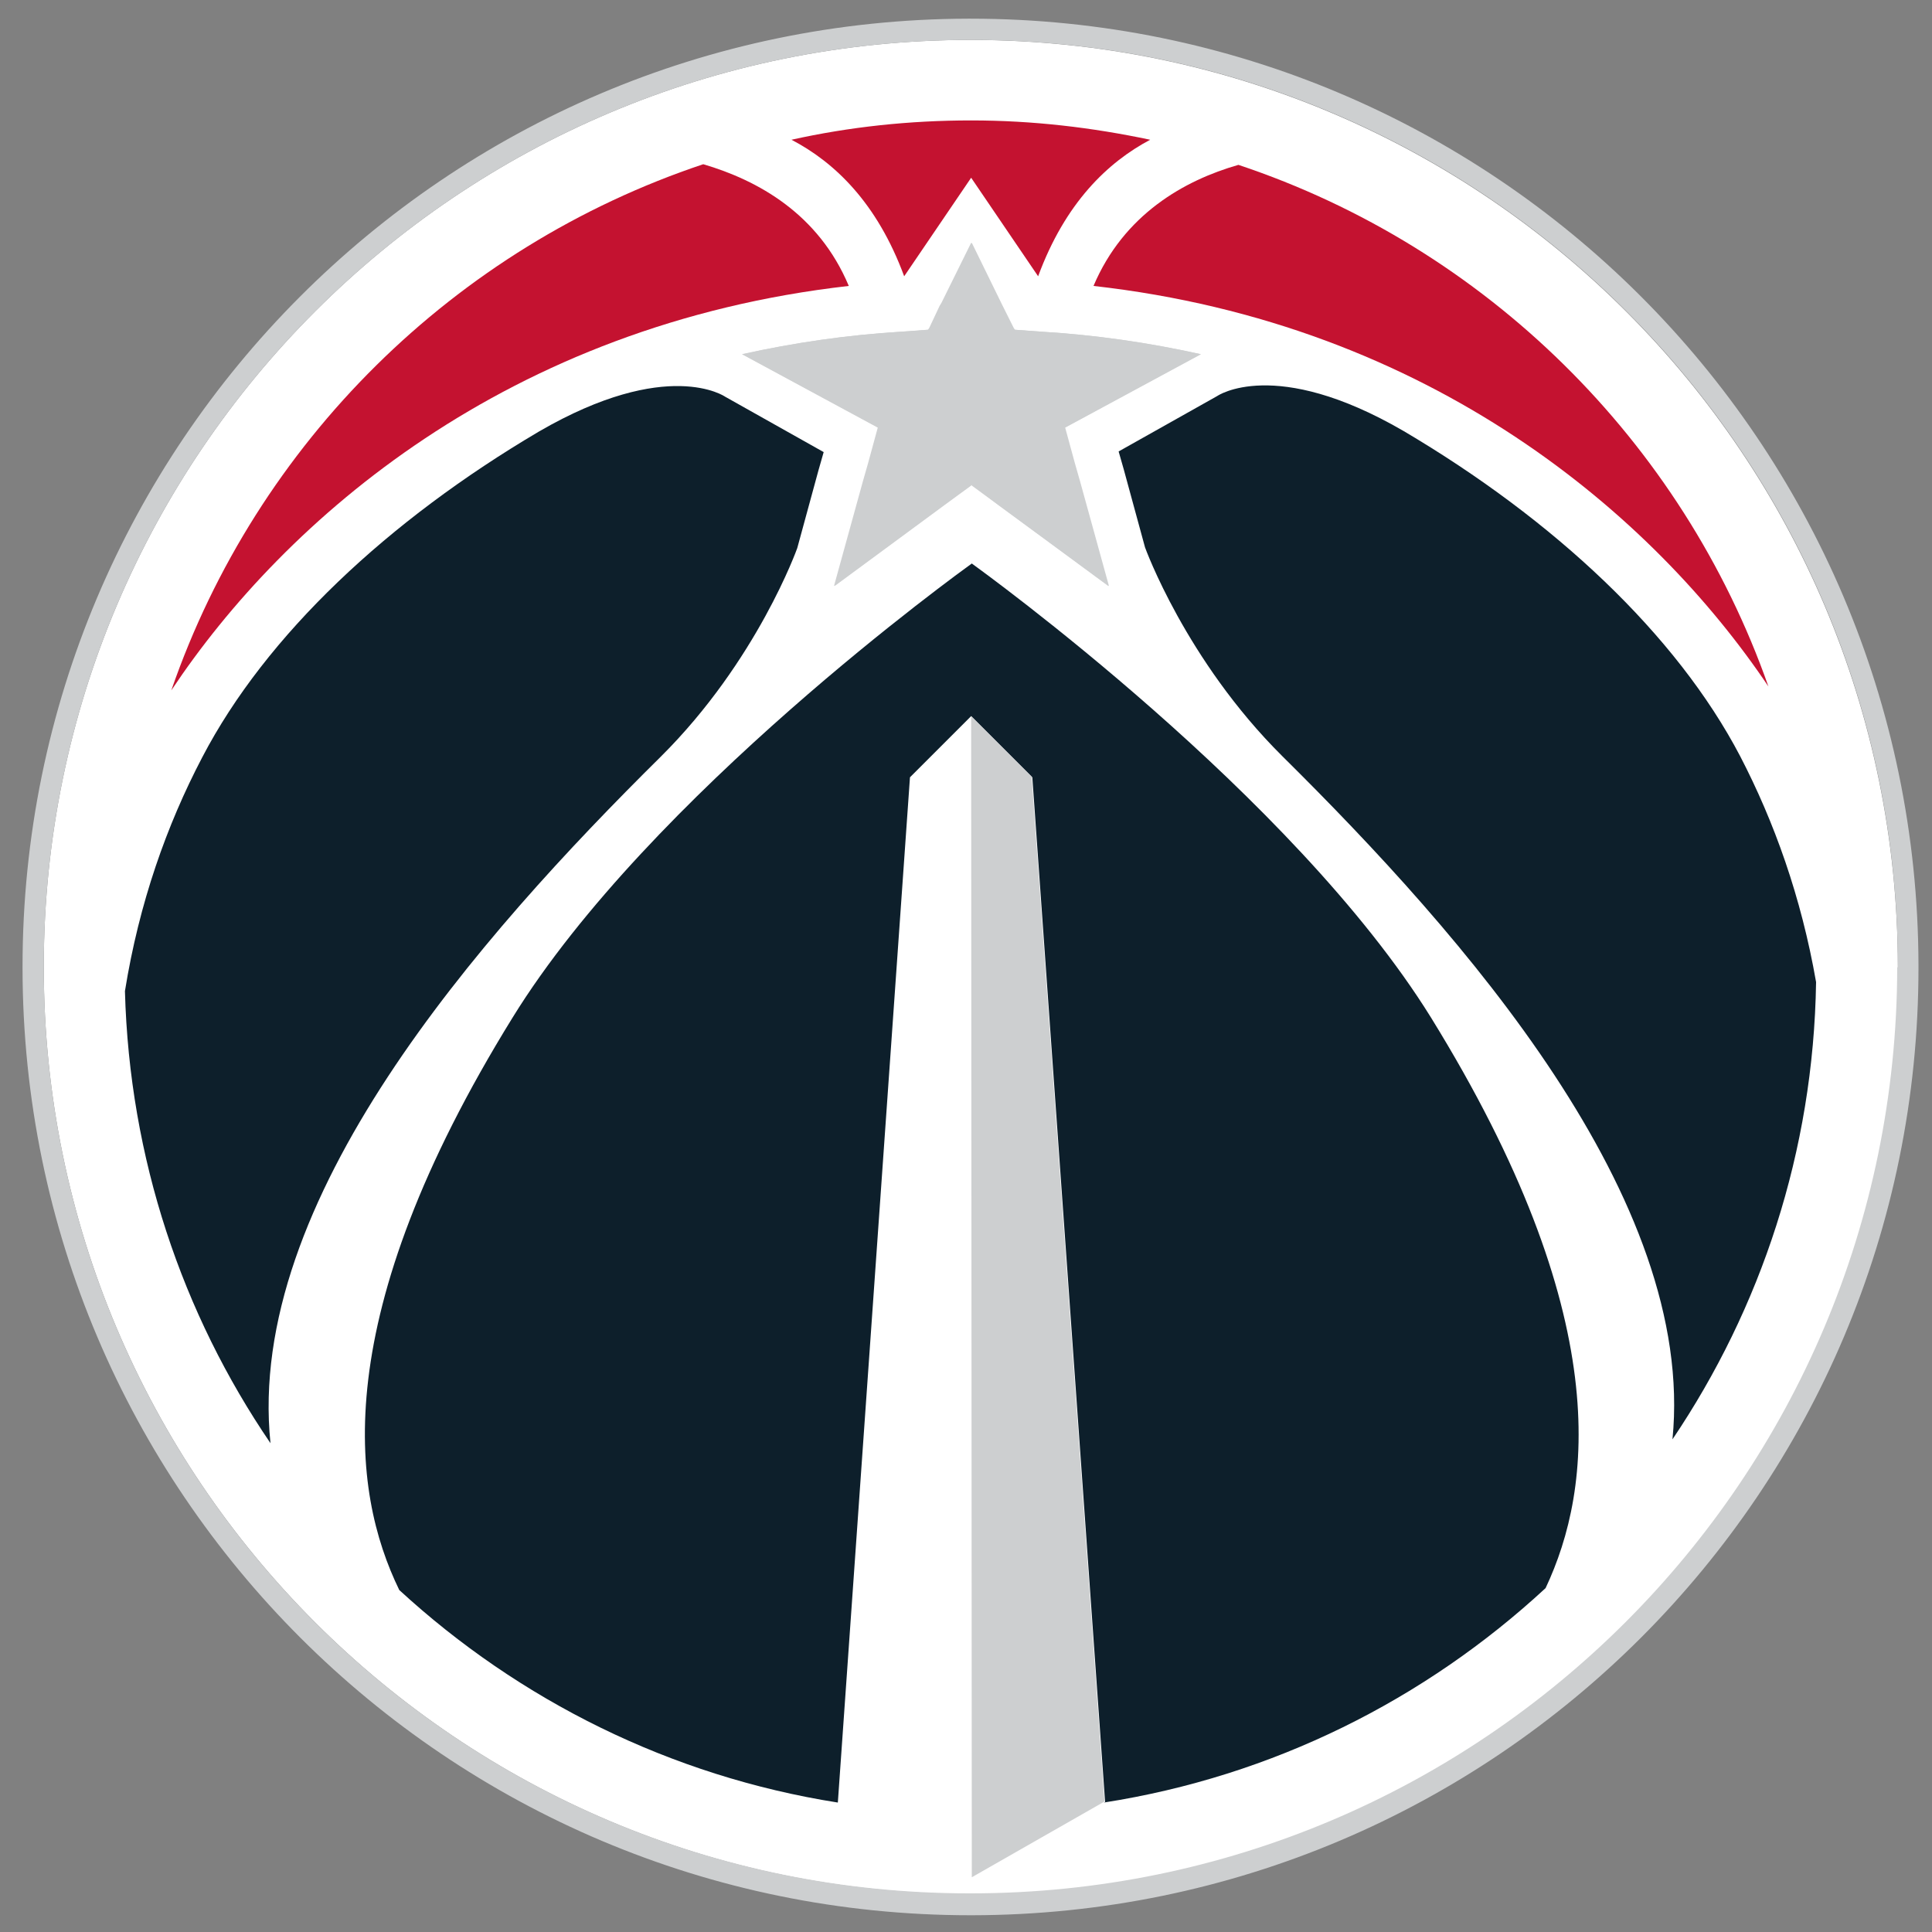 <?xml version="1.0" encoding="utf-8"?>
<!-- Generator: Adobe Illustrator 23.0.3, SVG Export Plug-In . SVG Version: 6.00 Build 0)  -->
<svg version="1.1" id="Layer_1" xmlns="http://www.w3.org/2000/svg" xmlns:xlink="http://www.w3.org/1999/xlink" x="0px" y="0px"
	 viewBox="0 0 300 300" style="enable-background:new 0 0 300 300;" xml:space="preserve">
<rect x="0" y="0" width="300" height="300" fill="#808080" stroke="none"/>
<style type="text/css">
	.st0{fill:#FFFFFF;}
	.st1{fill:#CDCFD0;}
	.st2{fill:#0D1F2B;}
	.st3{fill:#C41230;}
</style>
<g>
	<path class="st0" d="M151,6.2h-0.3C71.3,6.2,6.9,70.5,6.8,149.9v0.3c0,79.4,64.3,143.8,143.8,143.9h0.1h0.1h0
		c79.4,0,143.8-64.3,143.9-143.8v-0.1v-0.1C294.6,70.7,230.4,6.4,151,6.2"/>
	<path class="st1" d="M297.9,149.8c-0.2-81.2-66-146.9-147.2-146.9h-0.1h-0.3C69.2,3.1,3.5,69,3.5,150.1l0,0.2v0.1
		c0.1,81.2,66,147,147.2,147h0v0h0.1h0.1c81.2-0.1,147-65.9,147-147.1c0-0.1,0-0.1,0-0.2C297.9,150,297.9,150,297.9,149.8
		 M294.6,150.2L294.6,150.2c-0.1,79.5-64.5,143.8-143.9,143.8h0h-0.1h-0.1C71.1,294,6.8,229.6,6.8,150.2v-0.3
		C6.9,70.5,71.3,6.2,150.7,6.2h0.3c79.4,0.1,143.7,64.5,143.7,143.9V150.2z"/>
	<path class="st2" d="M102.6,117.5c15-14.9,21.2-32.4,21.2-32.4l3.3-12.1l0.8-2.8l-15.3-8.6c0,0-8.9-6.2-28.9,5.4
		c-23.4,13.8-42.4,31.6-52.3,50.6c-5.5,10.5-9.8,22.6-12,36.3c0.7,26,8.9,50.1,22.6,70.2C38.1,186.5,74.3,145.5,102.6,117.5"/>
	<path class="st2" d="M217.9,66.9c-20-11.6-28.9-5.4-28.9-5.4l-15.3,8.6l0.8,2.8l3.3,12.1c0,0,6.3,17.5,21.3,32.4
		c28.2,27.9,64.3,68.8,60.6,106.1c13.7-20.3,21.9-44.7,22.3-71c-2.3-13.2-6.5-24.9-11.8-35.1C260.3,98.5,241.3,80.7,217.9,66.9"/>
	<path class="st3" d="M169.8,44.4c52.5,5.9,87,35.7,104.8,62.2c-13.4-38.1-43.9-68.2-82.3-81C183.9,28,174.5,33.3,169.8,44.4"/>
	<path class="st3" d="M131.8,44.4c-4.7-11.2-14.1-16.4-22.6-18.9c-38.6,12.9-69.3,43.2-82.6,81.7C44.3,80.6,78.9,50.4,131.8,44.4"/>
	<path class="st3" d="M140.4,42.9l10.4-15.3l10.4,15.3c4.2-11.4,10.8-17.7,17.4-21.2c-9-1.9-18.2-3-27.8-3c-9.6,0-18.9,1-27.9,3
		C129.6,25.2,136.2,31.5,140.4,42.9"/>
	<path class="st2" d="M222.2,158c-21.4-34.5-69.8-69.4-71.3-70.5c-1.5,1.1-50,36-71.3,70.5c-28.8,46.6-25.1,73.5-17.6,88.9
		c18.6,17.1,42.1,28.9,68.1,33l11.2-159.2l9.4-9.4l0.1-0.1v0l0,0l0.1,0.1l9.4,9.4l11.3,159.1l-0.2,0.1c26.3-4.1,49.9-16,68.6-33.3
		C247.3,231.1,250.8,204.3,222.2,158"/>
	<polygon class="st1" points="160.2,120.6 150.8,111.2 150.9,291.5 171.4,279.8 171.5,279.7 	"/>
	<path class="st1" d="M150.8,75.4l-4.1,3l-17.1,12.6l4.5-16.3l0.8-2.8l1.5-5.5l-5-2.7l-16.1-8.7c8.1-1.8,16.4-3,24.8-3.5l4.1-0.3
		l0.2-0.3l1.6-3.4l0.3-0.5l0,0l4.6-9.3l4.7,9.6v0l0.1,0.2l1.7,3.4l0.2,0.3l4.1,0.3c8.4,0.5,16.7,1.7,24.8,3.5l-16.1,8.7l-5,2.7
		l1.5,5.5l0.8,2.8l4.5,16.3L155,78.4l-4.1-3v-0.1L150.8,75.4L150.8,75.4L150.8,75.4z"/>
	<path class="st1" d="M150.9,75.3L150.9,75.3l4.1,3.1l17.1,12.6l-4.5-16.3l-0.8-2.8l-1.5-5.5l5-2.7l16.1-8.7
		c-8.1-1.8-16.4-3-24.8-3.5l-4.1-0.3l-0.2-0.3l-1.7-3.4l-0.1-0.2l-4.7-9.6l-4.6,9.3l0,0l-0.3,0.5l-1.6,3.4l-0.2,0.3l-4.1,0.3
		c-8.4,0.5-16.7,1.7-24.8,3.5l16.1,8.7l5,2.7l-1.5,5.5l-0.8,2.8l-4.5,16.3l17.1-12.6l4.1-3v-0.1H150.9L150.9,75.3z"/>
</g>
</svg>
